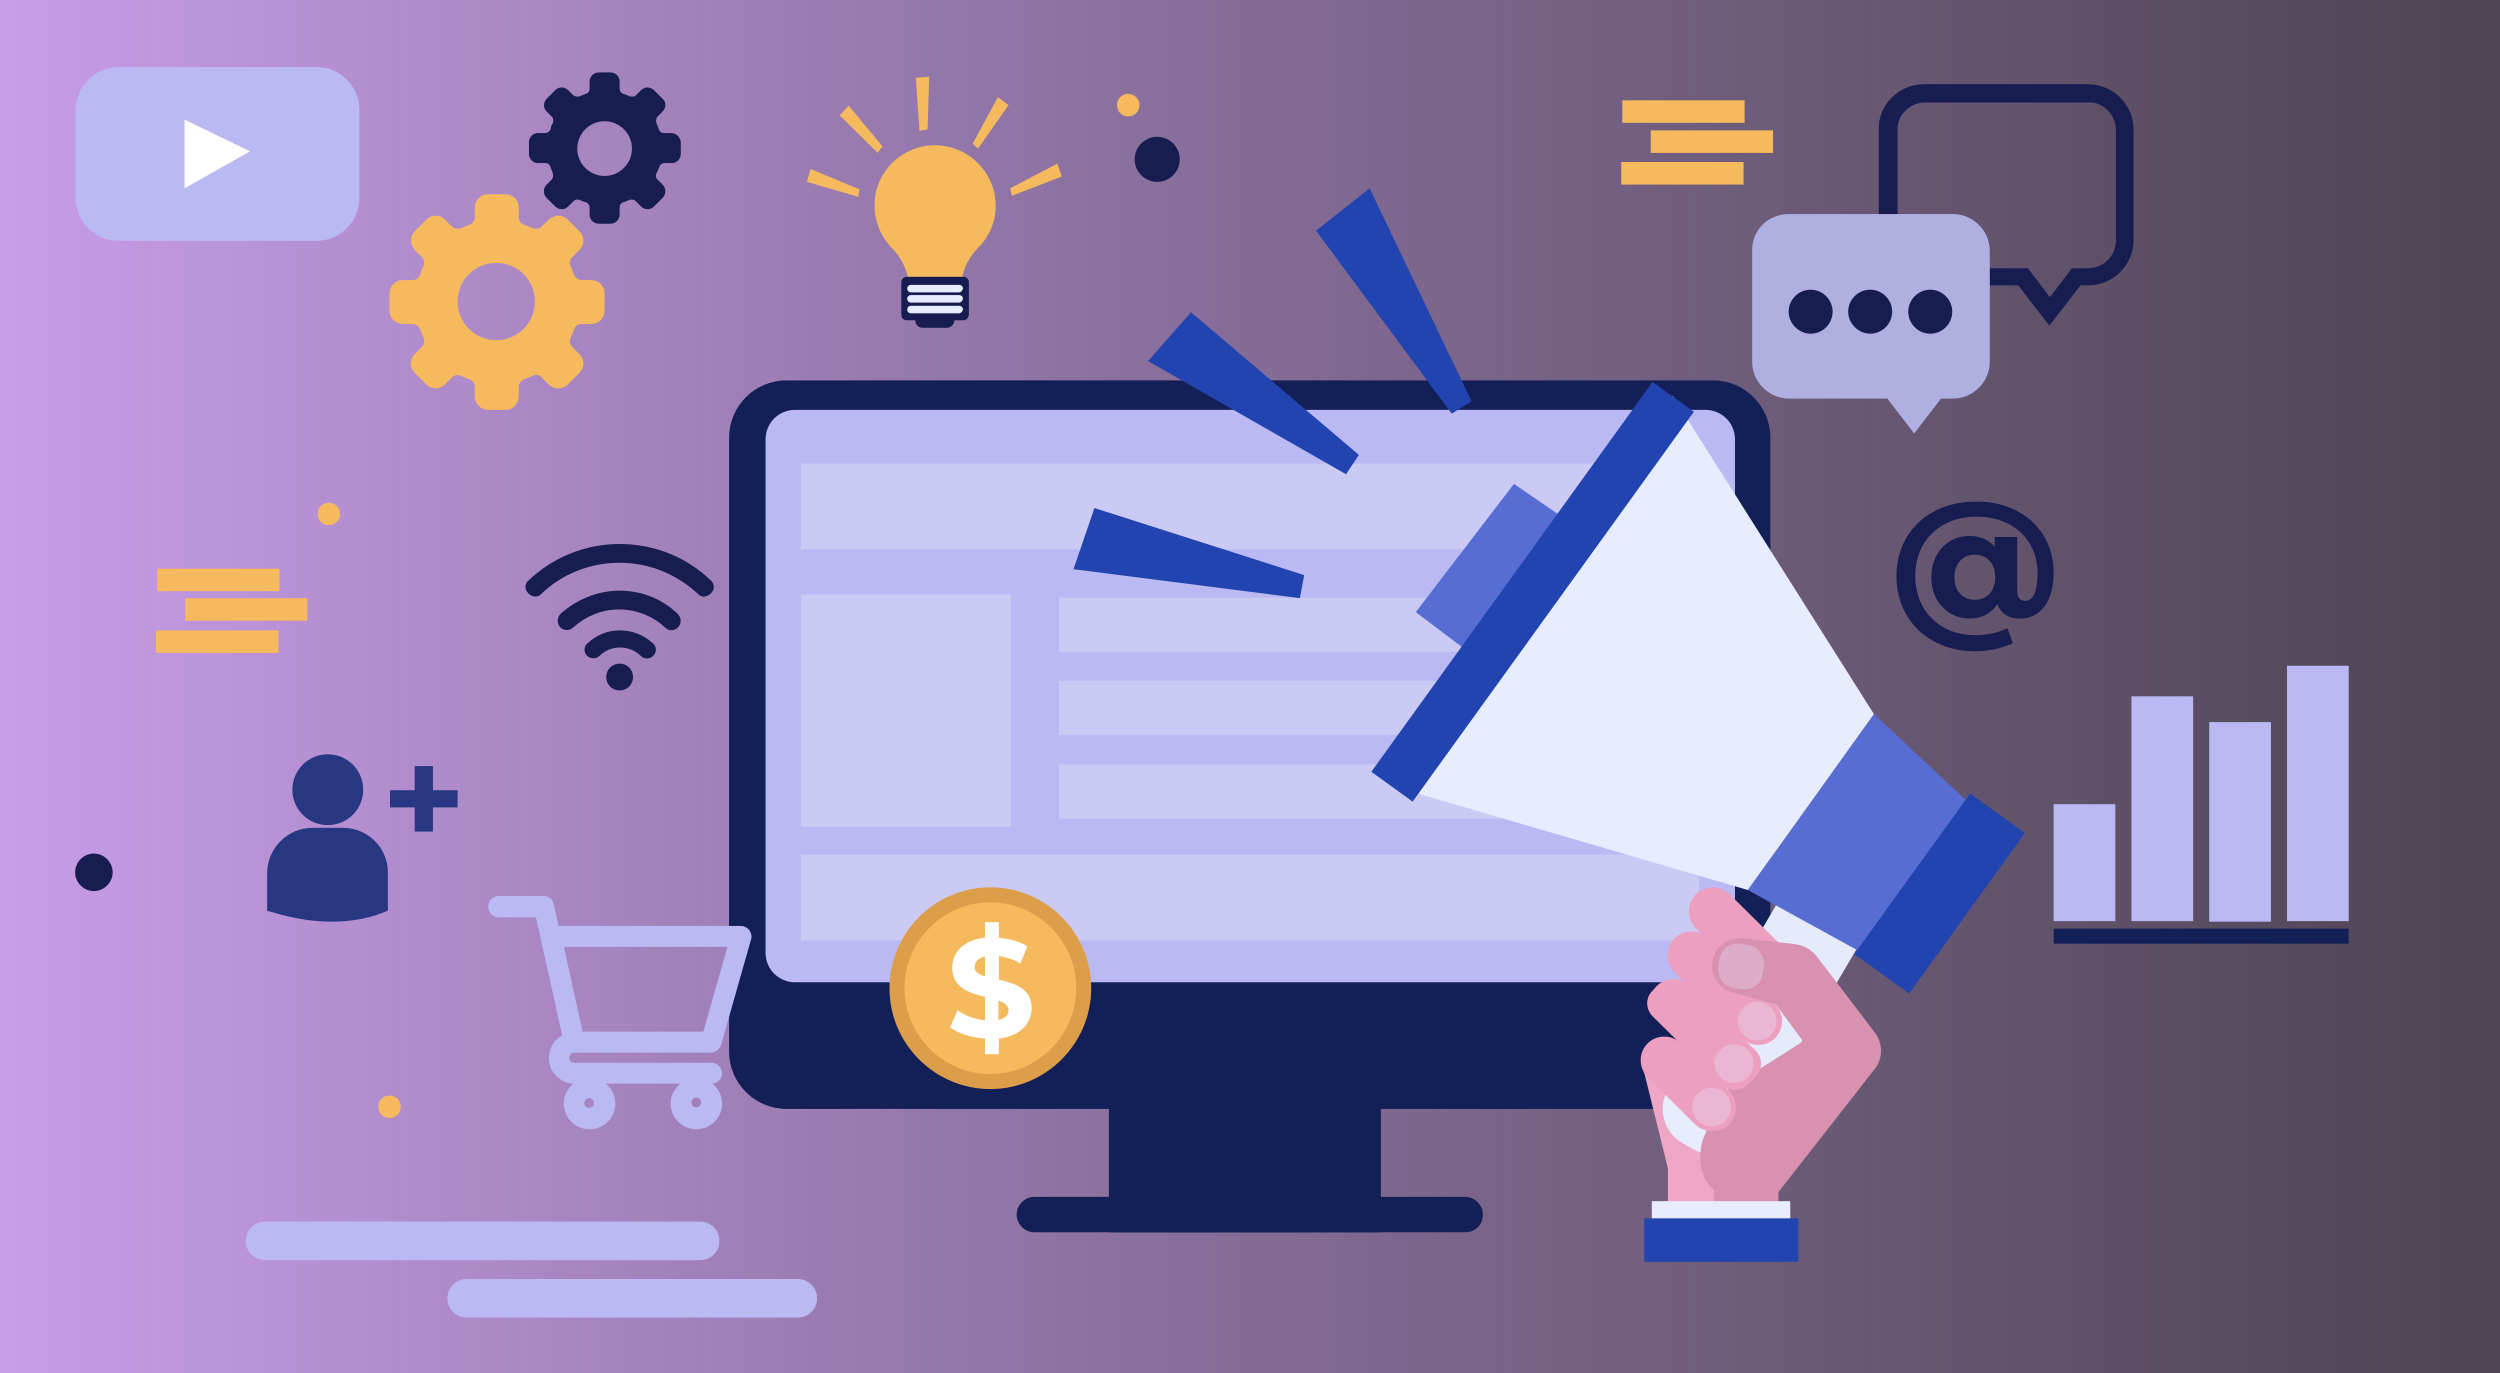 <?xml version="1.0" encoding="utf-8"?>
<!-- Generator: Adobe Illustrator 23.0.3, SVG Export Plug-In . SVG Version: 6.00 Build 0)  -->
<svg version="1.1" id="Layer_1" xmlns="http://www.w3.org/2000/svg" xmlns:xlink="http://www.w3.org/1999/xlink" x="0px" y="0px"
	 viewBox="0 0 466 256" style="enable-background:new 0 0 466 256;" xml:space="preserve">
<rect x="0" y="0" width="466" height="256" fill="#333333" stroke="none"/>
<style type="text/css">
	.st0{opacity:0.18;fill:#1D2741;enable-background:new    ;}
	.st1{opacity:0.18;fill:#68E1FD;enable-background:new    ;}
	.st2{fill:#68E1FD;}
	.st3{fill:url(#SVGID_1_);}
	.st4{fill:url(#SVGID_2_);}
	.st5{fill:url(#SVGID_3_);}
	.st6{fill:url(#SVGID_4_);}
	.st7{fill:#FFFFFF;}
	.st8{opacity:9.000000e-02;fill:url(#SVGID_5_);enable-background:new    ;}
	.st9{fill:url(#SVGID_6_);}
	.st10{fill:url(#SVGID_7_);}
	.st11{fill:url(#SVGID_8_);}
	.st12{fill:url(#SVGID_9_);}
	.st13{fill:url(#SVGID_10_);}
	.st14{fill:url(#SVGID_11_);}
	.st15{fill:url(#SVGID_12_);}
	.st16{fill:url(#SVGID_13_);}
	.st17{fill:url(#SVGID_14_);}
	.st18{fill:url(#SVGID_15_);}
	.st19{fill:url(#SVGID_16_);}
	.st20{fill:url(#SVGID_17_);}
	.st21{fill:#3F3D56;}
	.st22{fill:url(#SVGID_18_);}
	.st23{fill:url(#SVGID_19_);}
	.st24{opacity:0.5;}
	.st25{fill-rule:evenodd;clip-rule:evenodd;fill:#89C5CC;}
	.st26{fill-rule:evenodd;clip-rule:evenodd;fill:#69A1AC;}
	.st27{opacity:0.5;fill-rule:evenodd;clip-rule:evenodd;fill:#C1DEE2;enable-background:new    ;}
	.st28{fill-rule:evenodd;clip-rule:evenodd;fill:#C1DEE2;}
	.st29{fill:url(#SVGID_20_);}
	.st30{opacity:0.47;}
	.st31{fill:url(#SVGID_21_);}
	.st32{fill:#D3C6DB;}
	.st33{fill:#E4D6EC;}
	.st34{opacity:0.85;}
	.st35{opacity:0.5;fill:url(#SVGID_22_);}
	.st36{fill:url(#SVGID_23_);}
	.st37{fill:#FFE362;}
	.st38{fill:#FFF6C1;}
	.st39{fill:#F9FAFF;}
	.st40{fill:none;stroke:#1E120D;stroke-width:0.441;stroke-miterlimit:10;}
	.st41{fill:#2A184D;}
	.st42{fill:#DDDEE2;}
	.st43{fill:#FF3746;}
	.st44{opacity:0.69;}
	.st45{clip-path:url(#SVGID_25_);}
	.st46{opacity:0.5;fill:#DDDEE2;}
	.st47{opacity:0.5;fill:#FF3746;}
	.st48{fill:#FFE045;}
	.st49{opacity:0.8;}
	.st50{fill:none;stroke:#FF3746;stroke-width:0.852;stroke-miterlimit:10;}
	.st51{fill:#FFA57F;}
	.st52{opacity:0.3;fill:#FF7B70;}
	.st53{fill:#6B3F91;}
	.st54{opacity:0.3;}
	.st55{fill:#8643DD;}
	.st56{fill:#FEFEFE;}
	.st57{opacity:0.5;fill:#FEFEFE;}
	.st58{fill:#FFF4B1;}
	.st59{clip-path:url(#SVGID_27_);}
	.st60{opacity:0.5;fill:#2A184D;}
	.st61{opacity:0.73;}
	.st62{opacity:0.55;}
	.st63{fill:#FFF5F5;}
	.st64{opacity:0.9;}
	.st65{opacity:0.4;fill:#FF7B70;}
	.st66{opacity:0.7;fill:#FEFEFE;}
	.st67{fill:none;}
	.st68{fill:url(#SVGID_28_);}
	.st69{fill:#132057;}
	.st70{fill:#BAB9F3;}
	.st71{opacity:0.6;}
	.st72{fill:#D5D5F7;}
	.st73{fill:#F5BA5E;}
	.st74{fill:#DD9E4A;}
	.st75{fill:#E5EAFD;}
	.st76{fill:#ED9FBF;}
	.st77{fill:#E7ECFF;}
	.st78{fill:#F9DEB1;}
	.st79{fill:#D891AE;}
	.st80{fill:#EEA7C4;}
	.st81{clip-path:url(#XMLID_2_);}
	.st82{fill:#576DD3;}
	.st83{fill:#2244B0;}
	.st84{fill:#171D51;}
	.st85{fill:#AFAFE2;}
	.st86{fill:#273782;}
</style>
<g>
	<linearGradient id="SVGID_1_" gradientUnits="userSpaceOnUse" x1="0" y1="128" x2="466" y2="128">
		<stop  offset="0" style="stop-color:#C89DE9"/>
		<stop  offset="0.551" style="stop-color:#BA91D8;stop-opacity:0.559"/>
		<stop  offset="1" style="stop-color:#B38BCF;stop-opacity:0.2"/>
	</linearGradient>
	<rect class="st3" width="466" height="256"/>
	<g>
		<g id="XMLID_1273_">
			<rect id="XMLID_1274_" x="206.7" y="86.4" class="st69" width="50.7" height="143.3"/>
		</g>
		<g>
			<g id="XMLID_1271_">
				<path id="XMLID_1272_" class="st69" d="M273.1,229.7h-80.3c-1.8,0-3.3-1.5-3.3-3.3l0,0c0-1.8,1.5-3.3,3.3-3.3h80.3
					c1.8,0,3.3,1.5,3.3,3.3l0,0C276.4,228.3,275,229.7,273.1,229.7z"/>
			</g>
			<g id="XMLID_1266_">
				<g id="XMLID_1269_">
					<path id="XMLID_1270_" class="st69" d="M319.4,206.7H146.6c-5.9,0-10.7-4.8-10.7-10.7V81.6c0-5.9,4.8-10.7,10.7-10.7h172.7
						c5.9,0,10.7,4.8,10.7,10.7V196C330.1,201.9,325.3,206.7,319.4,206.7z"/>
				</g>
				<g id="XMLID_1267_">
					<path id="XMLID_1268_" class="st70" d="M317.8,183.1H148.2c-3,0-5.5-2.4-5.5-5.5V81.9c0-3,2.4-5.5,5.5-5.5h169.7
						c3,0,5.5,2.4,5.5,5.5v95.8C323.3,180.7,320.8,183.1,317.8,183.1z"/>
				</g>
			</g>
			<g id="XMLID_1253_" class="st71">
				<g id="XMLID_1264_">
					<rect id="XMLID_1265_" x="149.3" y="86.4" class="st72" width="167.4" height="16"/>
				</g>
				<g id="XMLID_1262_">
					<rect id="XMLID_1263_" x="149.3" y="159.3" class="st72" width="167.4" height="16"/>
				</g>
				<g id="XMLID_1260_">
					<rect id="XMLID_1261_" x="197.4" y="111.4" class="st72" width="119.3" height="10.1"/>
				</g>
				<g id="XMLID_1258_">
					<rect id="XMLID_1259_" x="197.4" y="126.9" class="st72" width="119.3" height="10.1"/>
				</g>
				<g id="XMLID_1256_">
					<rect id="XMLID_1257_" x="197.4" y="142.5" class="st72" width="119.3" height="10.1"/>
				</g>
				<g id="XMLID_1254_">
					<rect id="XMLID_1255_" x="149.3" y="110.8" class="st72" width="39.1" height="43.3"/>
				</g>
			</g>
		</g>
	</g>
	<g id="XMLID_1220_">
		<g id="XMLID_1250_">
			<g id="XMLID_1251_">
				<rect id="XMLID_1252_" x="382.8" y="149.9" class="st70" width="11.5" height="21.8"/>
			</g>
		</g>
		<g id="XMLID_1247_">
			<g id="XMLID_1248_">
				<rect id="XMLID_1249_" x="397.3" y="129.8" class="st70" width="11.5" height="41.9"/>
			</g>
		</g>
		<g id="XMLID_1244_">
			<g id="XMLID_1245_">
				<rect id="XMLID_1246_" x="411.8" y="134.6" class="st70" width="11.5" height="37.2"/>
			</g>
		</g>
		<g id="XMLID_1224_">
			<g id="XMLID_1225_">
				<rect id="XMLID_1226_" x="426.3" y="124.1" class="st70" width="11.5" height="47.6"/>
			</g>
		</g>
		<g id="XMLID_1221_">
			<g id="XMLID_1222_">
				<rect id="XMLID_1223_" x="382.8" y="173.1" class="st69" width="55" height="2.8"/>
			</g>
		</g>
	</g>
	<g id="XMLID_1202_">
		<g id="XMLID_1213_">
			<g id="XMLID_1218_">
				<circle id="XMLID_1219_" class="st73" cx="184.6" cy="184.2" r="17.4"/>
			</g>
			<g id="XMLID_1214_">
				<path id="XMLID_1215_" class="st74" d="M184.6,203c-10.3,0-18.8-8.4-18.8-18.8c0-10.3,8.4-18.8,18.8-18.8
					c10.3,0,18.8,8.4,18.8,18.8C203.4,194.5,195,203,184.6,203z M184.6,168.2c-8.8,0-16,7.2-16,16s7.2,16,16,16c8.8,0,16-7.2,16-16
					S193.4,168.2,184.6,168.2z"/>
			</g>
		</g>
		<g id="XMLID_1204_">
			<g id="XMLID_1205_">
				<path id="XMLID_1206_" class="st7" d="M186.2,193.6v2.9h-2.6v-2.9c-2.6-0.2-5.1-1-6.5-2.1l1.4-3.2c1.3,1,3.2,1.7,5.1,1.9v-4.4
					c-2.9-0.7-6.1-1.7-6.1-5.4c0-2.8,2-5.2,6.1-5.6v-2.9h2.6v2.9c2,0.2,3.9,0.7,5.3,1.6l-1.3,3.2c-1.3-0.8-2.7-1.2-4-1.4v4.4
					c2.9,0.7,6.1,1.6,6.1,5.3C192.3,190.7,190.3,193.1,186.2,193.6z M183.6,182v-3.7c-1.4,0.3-1.9,1.1-1.9,1.9
					C181.6,181.1,182.4,181.6,183.6,182z M188,188.3c0-0.9-0.8-1.4-1.9-1.8v3.6C187.5,189.8,188,189.1,188,188.3z"/>
			</g>
		</g>
	</g>
	<g id="XMLID_1098_">
		<g id="XMLID_1153_">
			<g id="XMLID_1199_">
				<g id="XMLID_1200_">
					<path id="XMLID_1201_" class="st75" d="M314.6,213.5L314.6,213.5c4.1,2.4,9.3,1,11.7-3l20.3-34.5l-14.7-8.7l-20.3,34.5
						C309.2,205.9,310.6,211.1,314.6,213.5z"/>
				</g>
			</g>
			<g id="XMLID_1192_">
				<g id="XMLID_1196_">
					<g id="XMLID_1197_">
						<path id="XMLID_1198_" class="st76" d="M312.1,181.2l12.5,12.3c1.8,1.7,4.6,1.7,6.3,0l0,0c1.7-1.8,1.7-4.6,0-6.3l-12.5-12.3
							c-1.8-1.7-4.6-1.7-6.3,0l0,0C310.4,176.7,310.4,179.5,312.1,181.2z"/>
					</g>
				</g>
				<g id="XMLID_1193_" class="st54">
					<g id="XMLID_1194_">
						<path id="XMLID_1195_" class="st77" d="M325,192.9L325,192.9c1.4,1.4,3.7,1.4,5.1,0h0c1.4-1.4,1.4-3.7,0-5.1v0
							c-1.4-1.4-3.7-1.4-5.1,0v0C323.6,189.2,323.6,191.5,325,192.9z"/>
					</g>
				</g>
			</g>
			<g id="XMLID_1184_">
				<g id="XMLID_1188_">
					<g id="XMLID_1189_">
						<path id="XMLID_1191_" class="st76" d="M316.1,173l13.2,13c1.8,1.7,4.6,1.7,6.3,0h0c1.7-1.8,1.7-4.6,0-6.3l-13.2-13
							c-1.8-1.7-4.6-1.7-6.3,0v0C314.4,168.5,314.4,171.3,316.1,173z"/>
					</g>
				</g>
				<g id="XMLID_1185_">
					<g id="XMLID_1186_">
						<path id="XMLID_1187_" class="st78" d="M328,183.7l3.4,3.4c0.5,0.5,1.2,0.5,1.7,0l3.4-3.4c0.5-0.5,0.5-1.2,0-1.7l-3.4-3.4
							c-0.5-0.5-1.2-0.5-1.7,0L328,182C327.5,182.5,327.5,183.2,328,183.7z"/>
					</g>
				</g>
			</g>
			<g id="XMLID_1181_">
				<g id="XMLID_1182_">
					<path id="XMLID_1183_" class="st79" d="M306.5,197.6c0.4-0.3,0.7-0.6,1-1l13.8,6.9l14.8-9.4l-5.1-6.9l-8.1-2.2
						c-2.7-0.7-4.3-3.5-3.6-6.2c0.6-2.5,3-4.1,5.6-3.9l9.8,1.1c1.5,0.2,2.9,1,3.9,2.2l10.9,14.3c1.5,2,1.5,4.8,0,6.7l-18,23v5.3
						h-20.4l0.1-9.7L306.5,197.6z"/>
				</g>
			</g>
			<g id="XMLID_1178_">
				<g id="XMLID_1179_">
					<path id="XMLID_1180_" class="st80" d="M307.6,196.3l3.9,0.7c2.6,3.7,5.4,7.4,8.5,10.7c-1.5,2.1-2.8,4.3-3,6.5
						c-0.7,5.4,2.5,7.6,2.5,7.6v5.7h-8.6v-9.7l-4.7-19C306.8,198.5,307.3,196.9,307.6,196.3z"/>
				</g>
			</g>
			<g id="XMLID_1171_">
				<g id="XMLID_1175_">
					<g id="XMLID_1176_">
						<path id="XMLID_1177_" class="st76" d="M308,189.4l13,12.8c1.3,1.3,3.5,1.3,4.8,0l1.5-1.5c1.3-1.3,1.3-3.5,0-4.8l-12.2-12.1
							c-1.8-1.7-4.6-1.7-6.3,0l-0.7,0.8C306.7,185.9,306.7,188,308,189.4z"/>
					</g>
				</g>
				<g id="XMLID_1172_" class="st54">
					<g id="XMLID_1173_">
						<path id="XMLID_1174_" class="st77" d="M320.7,200.8L320.7,200.8c1.4,1.4,3.7,1.4,5.1,0l0,0c1.4-1.4,1.4-3.7,0-5.1l0,0
							c-1.4-1.4-3.7-1.4-5.1,0l0,0C319.2,197.1,319.2,199.4,320.7,200.8z"/>
					</g>
				</g>
			</g>
			<g id="XMLID_1168_" class="st54">
				<g id="XMLID_1169_">
					<path id="XMLID_1170_" class="st77" d="M325.7,176.1l-1.2-0.2c-2-0.3-3.8,1.1-4,3.1l-0.2,1.2c-0.3,2,1.1,3.8,3.1,4l1.2,0.2
						c2,0.3,3.8-1.1,4-3.1l0.2-1.2C329,178.1,327.6,176.3,325.7,176.1z"/>
				</g>
			</g>
			<g id="XMLID_1161_">
				<defs>
					<path id="XMLID_1164_" d="M311.5,197.1c2.6,3.7,5.4,7.4,8.5,10.7c-1.5,2.1-2.8,4.3-3,6.5c-0.7,5.4,2.5,7.6,2.5,7.6v5.7h-8.6
						v-9.7l-5-20.6L311.5,197.1z"/>
				</defs>
				<clipPath id="XMLID_2_">
					<use xlink:href="#XMLID_1164_"  style="overflow:visible;"/>
				</clipPath>
				<g id="XMLID_1165_" class="st81">
					<g id="XMLID_1166_">
						<path id="XMLID_1167_" class="st77" d="M330.8,203l-5.1,8.7c-2,3.4-6.5,4.6-9.9,2.6l-2.3-1.3c-3.4-2-4.6-6.5-2.6-9.9l0,0
							H330.8z"/>
					</g>
				</g>
			</g>
			<g id="XMLID_1154_">
				<g id="XMLID_1158_">
					<g id="XMLID_1159_">
						<path id="XMLID_1160_" class="st76" d="M307.1,200.8l8.9,8.8c1.8,1.7,4.6,1.7,6.3,0l0,0c1.7-1.8,1.7-4.6,0-6.3l-8.9-8.8
							c-1.8-1.7-4.6-1.7-6.3,0l0,0C305.4,196.2,305.4,199,307.1,200.8z"/>
					</g>
				</g>
				<g id="XMLID_1155_">
					<g id="XMLID_1156_" class="st54">
						<path id="XMLID_1157_" class="st77" d="M316.5,208.9L316.5,208.9c1.4,1.4,3.7,1.4,5.1,0v0c1.4-1.4,1.4-3.7,0-5.1l0,0
							c-1.4-1.4-3.7-1.4-5.1,0v0C315,205.2,315.1,207.5,316.5,208.9z"/>
					</g>
				</g>
			</g>
		</g>
		<g id="XMLID_1130_">
			<g id="XMLID_1137_">
				<g id="XMLID_1150_">
					<g id="XMLID_1151_">
						<polygon id="XMLID_1152_" class="st82" points="293,97.6 282.2,90.2 263.9,114.1 277.8,124.6 						"/>
					</g>
				</g>
				<g id="XMLID_1147_">
					<g id="XMLID_1148_">
						<polygon id="XMLID_1149_" class="st82" points="371.1,153.5 349.3,133.1 325.8,165.9 353.1,180.9 						"/>
					</g>
				</g>
				<g id="XMLID_1144_">
					<g id="XMLID_1145_">
						<polygon id="XMLID_1146_" class="st77" points="349.3,133.1 311.8,73.8 259.4,146.5 325.8,165.9 						"/>
					</g>
				</g>
				<g id="XMLID_1141_">
					<g id="XMLID_1142_">
						
							<rect id="XMLID_1143_" x="240.8" y="105.4" transform="matrix(0.585 -0.811 0.811 0.585 29.265 277.492)" class="st83" width="89.6" height="9.5"/>
					</g>
				</g>
				<g id="XMLID_1138_">
					<g id="XMLID_1139_">
						
							<rect id="XMLID_1140_" x="355.3" y="148" transform="matrix(-0.811 -0.585 0.585 -0.811 557.43 513.082)" class="st83" width="12.6" height="36.9"/>
					</g>
				</g>
			</g>
			<g id="XMLID_1135_">
				<polygon id="XMLID_1136_" class="st83" points="253.3,84.8 250.9,88.4 214,67.3 222,58.2 				"/>
			</g>
			<g id="XMLID_1133_">
				<polygon id="XMLID_1134_" class="st83" points="243.1,107.2 242.3,111.5 200.1,106.1 204,94.7 				"/>
			</g>
			<g id="XMLID_1131_">
				<polygon id="XMLID_1132_" class="st83" points="274.3,74.8 270.6,77.1 245.3,43 255.3,35.1 				"/>
			</g>
		</g>
		<g id="XMLID_1105_">
			<rect id="XMLID_1106_" x="307.9" y="223.9" class="st77" width="25.8" height="6.5"/>
		</g>
		<g id="XMLID_1101_">
			<rect id="XMLID_1102_" x="306.5" y="227.1" class="st83" width="28.7" height="8.1"/>
		</g>
	</g>
	<g id="XMLID_1091_">
		<path id="XMLID_1093_" class="st84" d="M382.8,106.7c0,5.5-2.5,8.6-6.3,8.6c-2.1,0-3.5-0.9-4.2-2.7c-1.1,1.7-2.8,2.7-5.2,2.7
			c-3.9,0-7.1-3.1-7.1-7.7c0-4.6,3.1-7.7,7.1-7.7c2,0,3.6,0.7,4.7,2v-1.8h4.2v9.9c0,1.5,0.6,2,1.5,2c1.4,0,2.3-1.6,2.3-5.2
			c0-6.2-4.6-10.5-11.4-10.5c-6.8,0-11.4,4.6-11.4,11c0,6.5,4.5,11.1,11.2,11.1c1.9,0,4.1-0.4,6-1.3l1,2.8c-1.9,0.9-4.6,1.5-7,1.5
			c-8.8,0-14.7-6-14.7-14c0-8,5.9-13.9,14.8-13.9C376.9,93.4,382.8,99.1,382.8,106.7z M371.9,107.6c0-2.7-1.6-4.2-3.8-4.2
			c-2.2,0-3.8,1.6-3.8,4.2c0,2.6,1.6,4.2,3.8,4.2C370.3,111.8,371.9,110.3,371.9,107.6z"/>
	</g>
	<g id="XMLID_960_">
		<g id="XMLID_1083_">
			<g id="XMLID_1084_">
				<g id="XMLID_1085_">
					<g id="XMLID_1086_">
						<g id="XMLID_1087_">
							<path id="XMLID_1088_" class="st73" d="M110.2,52.2h-1.9c-0.5,0-1.1-0.5-1.3-1c-0.2-0.5-0.4-1-0.6-1.5
								c-0.3-0.5-0.2-1.3,0.2-1.7l1.4-1.4c1-1,1-2.5,0-3.5l-2.2-2.2c-0.5-0.5-1.1-0.7-1.7-0.7c-0.7,0-1.3,0.3-1.8,0.7l-1.4,1.4
								c-0.2,0.2-0.6,0.3-1,0.3c-0.2,0-0.5,0-0.7-0.1c-0.5-0.2-1-0.4-1.5-0.6c-0.6-0.2-1-0.8-1-1.3v-1.9c0-1.4-1.1-2.5-2.5-2.5h-3.2
								c-1.4,0-2.5,1.1-2.5,2.5v1.9c0,0.5-0.5,1.1-1,1.3c-0.5,0.2-1,0.4-1.5,0.6c-0.2,0.1-0.4,0.1-0.7,0.1c-0.4,0-0.8-0.1-1-0.3
								l-1.4-1.4c-0.5-0.5-1.1-0.7-1.7-0.7c-0.7,0-1.3,0.3-1.7,0.7l-2.2,2.2c-0.5,0.5-0.7,1.1-0.7,1.7c0,0.7,0.3,1.3,0.7,1.8
								l1.4,1.4c0.4,0.4,0.5,1.1,0.2,1.7c-0.2,0.5-0.5,1-0.6,1.5c-0.2,0.6-0.8,1-1.3,1h-1.9c-1.4,0-2.5,1.1-2.5,2.5v3.2
								c0,1.4,1.1,2.5,2.5,2.5h1.9c0.5,0,1.1,0.5,1.3,1c0.2,0.5,0.4,1,0.6,1.5c0.3,0.5,0.2,1.3-0.2,1.7l-1.4,1.4c-1,1-1,2.5,0,3.5
								l2.2,2.2c0.5,0.5,1.1,0.7,1.7,0.7c0.7,0,1.3-0.3,1.7-0.7l1.4-1.4c0.2-0.2,0.6-0.4,1-0.4c0.2,0,0.5,0.1,0.7,0.2
								c0.5,0.2,1,0.5,1.5,0.6c0.6,0.2,1,0.8,1,1.3v1.9c0,1.4,1.1,2.5,2.5,2.5h3.2c1.4,0,2.5-1.1,2.5-2.5V72c0-0.5,0.5-1.1,1-1.3
								c0.5-0.2,1-0.4,1.5-0.6c0.2-0.1,0.4-0.2,0.7-0.2c0.4,0,0.8,0.1,1,0.4l1.4,1.4c0.5,0.5,1.1,0.7,1.8,0.7c0.7,0,1.3-0.3,1.7-0.7
								l2.2-2.2c1-1,1-2.5,0-3.5l-1.4-1.4c-0.4-0.4-0.5-1.1-0.2-1.7c0.2-0.5,0.5-1,0.6-1.5c0.2-0.6,0.8-1,1.3-1h1.9
								c1.4,0,2.5-1.1,2.5-2.5v-3.2C112.7,53.3,111.6,52.2,110.2,52.2z M99.7,56.2c0,4-3.2,7.2-7.2,7.2c-4,0-7.2-3.2-7.2-7.2
								c0-4,3.2-7.2,7.2-7.2C96.5,49,99.7,52.2,99.7,56.2z"/>
						</g>
					</g>
				</g>
			</g>
		</g>
		<g id="XMLID_971_">
			<g id="XMLID_972_">
				<g id="XMLID_973_">
					<g id="XMLID_974_">
						<g id="XMLID_975_">
							<path id="XMLID_976_" class="st84" d="M125.1,24.8h-1.4c-0.4,0-0.8-0.3-0.9-0.7c-0.1-0.4-0.3-0.7-0.4-1.1
								c-0.2-0.4-0.1-0.9,0.1-1.2l1-1c0.7-0.7,0.7-1.8,0-2.4l-1.6-1.6c-0.3-0.3-0.8-0.5-1.2-0.5c-0.5,0-0.9,0.2-1.2,0.5l-1,1
								c-0.2,0.2-0.4,0.2-0.7,0.2c-0.2,0-0.3,0-0.5-0.1c-0.4-0.2-0.7-0.3-1.1-0.4c-0.4-0.1-0.7-0.6-0.7-0.9v-1.4
								c0-1-0.8-1.7-1.7-1.7h-2.2c-1,0-1.7,0.8-1.7,1.7v1.4c0,0.4-0.3,0.8-0.7,0.9c-0.4,0.1-0.7,0.3-1.1,0.4
								c-0.1,0.1-0.3,0.1-0.5,0.1c-0.3,0-0.5-0.1-0.7-0.2l-1-1c-0.3-0.3-0.8-0.5-1.2-0.5c-0.5,0-0.9,0.2-1.2,0.5l-1.6,1.6
								c-0.3,0.3-0.5,0.8-0.5,1.2c0,0.5,0.2,0.9,0.5,1.2l1,1c0.3,0.3,0.3,0.8,0.1,1.2c-0.2,0.3-0.3,0.7-0.4,1.1
								c-0.1,0.4-0.6,0.7-0.9,0.7h-1.4c-1,0-1.7,0.8-1.7,1.7v2.2c0,1,0.8,1.7,1.7,1.7h1.4c0.4,0,0.8,0.3,0.9,0.7
								c0.1,0.4,0.3,0.7,0.4,1.1c0.2,0.4,0.1,0.9-0.1,1.2l-1,1c-0.7,0.7-0.7,1.8,0,2.5l1.6,1.6c0.3,0.3,0.8,0.5,1.2,0.5
								c0.5,0,0.9-0.2,1.2-0.5l1-1c0.2-0.2,0.4-0.3,0.7-0.3c0.2,0,0.3,0,0.5,0.1c0.4,0.2,0.7,0.3,1.1,0.4c0.4,0.1,0.7,0.6,0.7,0.9
								v1.4c0,1,0.8,1.7,1.7,1.7h2.2c1,0,1.7-0.8,1.7-1.7v-1.4c0-0.4,0.3-0.8,0.7-0.9c0.4-0.1,0.7-0.3,1.1-0.4
								c0.1-0.1,0.3-0.1,0.5-0.1c0.3,0,0.5,0.1,0.7,0.3l1,1c0.3,0.3,0.8,0.5,1.2,0.5c0.5,0,0.9-0.2,1.2-0.5l1.6-1.6
								c0.7-0.7,0.7-1.8,0-2.5l-1-1c-0.3-0.3-0.3-0.8-0.1-1.2c0.2-0.3,0.3-0.7,0.5-1.1c0.1-0.4,0.6-0.7,0.9-0.7h1.4
								c1,0,1.7-0.8,1.7-1.7v-2.2C126.8,25.6,126.1,24.8,125.1,24.8z M117.8,27.7c0,2.8-2.3,5.1-5.1,5.1c-2.8,0-5.1-2.3-5.1-5.1
								c0-2.8,2.3-5.1,5.1-5.1C115.5,22.6,117.8,24.9,117.8,27.7z"/>
						</g>
					</g>
				</g>
			</g>
		</g>
	</g>
	<g id="XMLID_806_">
		<path id="XMLID_915_" class="st84" d="M389.2,15.7h-30.5c-2.3,0-4.5,0.9-6.1,2.5c-1.6,1.6-2.5,3.8-2.4,6l0,20.5
			c0,4.7,3.8,8.5,8.5,8.5h17.5l5.8,7.5l5.8-7.5h1.4c4.7,0,8.5-3.8,8.5-8.5V24.2C397.7,19.5,393.9,15.7,389.2,15.7z M394.4,24.2v20.6
			c0,2.9-2.3,5.2-5.2,5.2h-3l-4.1,5.4l-4.1-5.4h-19.1c-2.9,0-5.2-2.3-5.2-5.2V24.2c0-1.4,0.5-2.7,1.5-3.6c1-1,2.3-1.5,3.7-1.5h30.5
			C392,19,394.4,21.4,394.4,24.2z"/>
		<g id="XMLID_892_">
			<g id="XMLID_894_">
				<path id="XMLID_901_" class="st85" d="M333.4,39.9c-3.8,0-6.9,3-6.8,6.9v20.6c0,3.8,3.1,6.9,6.9,6.9h18.3l5,6.5l5-6.5h2.2
					c3.8,0,6.9-3.1,6.9-6.9V46.8c0-3.8-3.1-6.9-6.9-6.9H333.4L333.4,39.9z M333.4,39.9"/>
			</g>
		</g>
		<g id="XMLID_883_">
			<g id="XMLID_884_">
				<path id="XMLID_885_" class="st84" d="M355.7,58.1c0-2.2,1.8-4.1,4.1-4.1c2.2,0,4.1,1.8,4.1,4.1c0,2.2-1.8,4.1-4.1,4.1
					C357.5,62.2,355.7,60.3,355.7,58.1L355.7,58.1z M355.7,58.1"/>
			</g>
		</g>
		<g id="XMLID_878_">
			<g id="XMLID_879_">
				<path id="XMLID_880_" class="st84" d="M344.5,58.1c0-2.2,1.8-4.1,4.1-4.1c2.2,0,4.1,1.8,4.1,4.1c0,2.2-1.8,4.1-4.1,4.1
					C346.4,62.2,344.5,60.3,344.5,58.1L344.5,58.1z M344.5,58.1"/>
			</g>
		</g>
		<g id="XMLID_809_">
			<g id="XMLID_811_">
				<path id="XMLID_812_" class="st84" d="M333.4,58.1c0-2.2,1.8-4.1,4.1-4.1c2.2,0,4.1,1.8,4.1,4.1c0,2.2-1.8,4.1-4.1,4.1
					C335.3,62.2,333.4,60.3,333.4,58.1L333.4,58.1z M333.4,58.1"/>
			</g>
		</g>
	</g>
	<g id="XMLID_799_">
		<g id="XMLID_803_">
			<path id="XMLID_805_" class="st70" d="M59,44.9H22.1c-4.4,0-8-3.6-8-8V20.5c0-4.4,3.6-8,8-8H59c4.4,0,8,3.6,8,8v16.4
				C67,41.3,63.4,44.9,59,44.9z"/>
		</g>
		<g id="XMLID_800_">
			<polygon id="XMLID_802_" class="st7" points="34.4,22.3 34.4,35.1 46.6,28.2 			"/>
		</g>
	</g>
	<g id="XMLID_761_">
		<g id="XMLID_796_">
			<path id="XMLID_797_" class="st73" d="M185.6,38.4c0-7-6.4-12.5-13.6-11.1c-4.3,0.9-7.7,4.2-8.7,8.4c-0.9,4.1,0.4,7.9,2.9,10.5
				c2,2,3.2,4.6,3.2,7.4V54h9.7v0c0-2.9,1.1-5.6,3.1-7.7C184.3,44.3,185.6,41.5,185.6,38.4z"/>
		</g>
		<g id="XMLID_793_">
			<path id="XMLID_794_" class="st84" d="M179.6,59.7H169c-0.5,0-1-0.4-1-1v-6.1c0-0.5,0.4-1,1-1h10.6c0.5,0,1,0.4,1,1v6.1
				C180.5,59.3,180.1,59.7,179.6,59.7z"/>
		</g>
		<g id="XMLID_790_">
			<path id="XMLID_791_" class="st84" d="M176.5,61.1h-4.5c-0.8,0-1.4-0.6-1.4-1.4v-3.9c0-0.8,0.6-1.4,1.4-1.4h4.5
				c0.8,0,1.4,0.6,1.4,1.4v3.9C177.9,60.4,177.3,61.1,176.5,61.1z"/>
		</g>
		<g id="XMLID_779_">
			<g id="XMLID_787_">
				<path id="XMLID_788_" class="st77" d="M178.8,54.5h-9c-0.4,0-0.7-0.3-0.7-0.7l0,0c0-0.4,0.3-0.7,0.7-0.7h9
					c0.4,0,0.7,0.3,0.7,0.7l0,0C179.4,54.2,179.1,54.5,178.8,54.5z"/>
			</g>
			<g id="XMLID_784_">
				<path id="XMLID_785_" class="st77" d="M178.8,56.4h-9c-0.4,0-0.7-0.3-0.7-0.7l0,0c0-0.4,0.3-0.7,0.7-0.7h9
					c0.4,0,0.7,0.3,0.7,0.7l0,0C179.4,56.1,179.1,56.4,178.8,56.4z"/>
			</g>
			<g id="XMLID_781_">
				<path id="XMLID_782_" class="st77" d="M178.8,58.4h-9c-0.4,0-0.7-0.3-0.7-0.7l0,0c0-0.4,0.3-0.7,0.7-0.7h9
					c0.4,0,0.7,0.3,0.7,0.7l0,0C179.4,58.1,179.1,58.4,178.8,58.4z"/>
			</g>
		</g>
		<g id="XMLID_763_">
			<g id="XMLID_776_">
				<polygon id="XMLID_778_" class="st73" points="160,36.7 150.4,33.9 151.1,31.5 160.2,35.3 				"/>
			</g>
			<g id="XMLID_773_">
				<polygon id="XMLID_775_" class="st73" points="188.6,36.5 197.9,32.9 197.1,30.5 188.3,35.1 				"/>
			</g>
			<g id="XMLID_770_">
				<polygon id="XMLID_772_" class="st73" points="163.6,28.5 156.5,21.5 158.2,19.7 164.5,27.3 				"/>
			</g>
			<g id="XMLID_767_">
				<polygon id="XMLID_769_" class="st73" points="182.3,27.7 188,19.6 186,18.1 181.3,26.8 				"/>
			</g>
			<g id="XMLID_764_">
				<polygon id="XMLID_766_" class="st73" points="171.4,24.4 170.7,14.5 173.2,14.3 172.9,24.1 				"/>
			</g>
		</g>
	</g>
	<g id="XMLID_739_">
		<g id="XMLID_755_">
			<g id="XMLID_757_">
				<path id="XMLID_758_" class="st86" d="M85.3,150.5h-4.6v4.5h-3.4v-4.5h-4.6v-3.2h4.6v-4.5h3.4v4.5h4.6V150.5z"/>
			</g>
		</g>
		<g id="XMLID_740_">
			<g id="XMLID_749_">
				<g id="XMLID_752_">
					<path id="XMLID_754_" class="st86" d="M61.1,153.8c3.7,0,6.6-3,6.6-6.6c0-3.7-3-6.6-6.6-6.6c-3.7,0-6.6,3-6.6,6.6
						C54.5,150.9,57.5,153.8,61.1,153.8"/>
				</g>
			</g>
			<g id="XMLID_742_">
				<g id="XMLID_743_">
					<path id="XMLID_746_" class="st86" d="M63.9,154.3h-5.6c-4.7,0-8.5,3.8-8.5,8.5v6.9l0,0.1l0.5,0.1c4.5,1.4,8.3,1.9,11.5,1.9
						c6.2,0,9.8-1.8,10.1-1.9l0.4-0.2h0v-6.9C72.4,158.1,68.6,154.3,63.9,154.3"/>
				</g>
			</g>
		</g>
	</g>
	<g id="XMLID_730_">
		<path id="XMLID_731_" class="st70" d="M107,196.2l0-0.5L107,196.2h25.5c0.9,0,1.6-0.6,1.9-1.4l5.6-19.7c0.2-0.6,0-1.2-0.3-1.7
			c-0.4-0.5-1-0.8-1.6-0.8h-34l-0.9-4.1c-0.2-0.9-1-1.5-1.9-1.5H93c-1.1,0-2,0.9-2,2c0,1.1,0.9,2,2,2h6.9l4.9,22
			c-1.5,0.8-2.5,2.4-2.5,4.2c0,2.6,2.1,4.7,4.6,4.8c-1.1,0.9-1.8,2.2-1.8,3.7c0,2.6,2.1,4.8,4.8,4.8c2.6,0,4.8-2.1,4.8-4.8
			c0-1.5-0.7-2.8-1.8-3.7h13.9c-1.1,0.9-1.8,2.2-1.8,3.7c0,2.6,2.1,4.8,4.8,4.8c2.6,0,4.8-2.1,4.8-4.8c0-1.5-0.7-2.8-1.8-3.7
			c1-0.1,1.8-0.9,1.8-1.9c0-1.1-0.9-2-2-2H107c-0.5,0-0.9-0.4-0.9-0.9C106.2,196.6,106.6,196.2,107,196.2z M129.8,206.4
			c-0.5,0-0.9-0.4-0.9-0.9s0.4-0.9,0.9-0.9s0.9,0.4,0.9,0.9S130.2,206.4,129.8,206.4z M109.8,204.7c0.5,0,0.9,0.4,0.9,0.9
			s-0.4,0.9-0.9,0.9c-0.5,0-0.9-0.4-0.9-0.9S109.4,204.7,109.8,204.7z M105.1,176.5h30.5l-4.5,15.8h-22.5L105.1,176.5z"/>
	</g>
	<g id="XMLID_718_">
		<g id="XMLID_727_">
			<rect id="XMLID_728_" x="29.3" y="106" class="st73" width="22.8" height="4.2"/>
		</g>
		<g id="XMLID_722_">
			<rect id="XMLID_724_" x="34.5" y="111.5" class="st73" width="22.8" height="4.2"/>
		</g>
		<g id="XMLID_719_">
			<rect id="XMLID_721_" x="29.1" y="117.5" class="st73" width="22.8" height="4.2"/>
		</g>
	</g>
	<g id="XMLID_682_">
		<g id="XMLID_706_">
			<rect id="XMLID_707_" x="302.4" y="18.7" class="st73" width="22.8" height="4.2"/>
		</g>
		<g id="XMLID_686_">
			<rect id="XMLID_704_" x="307.7" y="24.3" class="st73" width="22.8" height="4.2"/>
		</g>
		<g id="XMLID_683_">
			<rect id="XMLID_685_" x="302.2" y="30.2" class="st73" width="22.8" height="4.2"/>
		</g>
	</g>
	<g id="XMLID_679_">
		<path id="XMLID_680_" class="st84" d="M21,162.6c0,1.9-1.6,3.5-3.5,3.5c-1.9,0-3.5-1.6-3.5-3.5c0-1.9,1.6-3.5,3.5-3.5
			C19.4,159.1,21,160.7,21,162.6z"/>
	</g>
	<g id="XMLID_676_">
		<circle id="XMLID_677_" class="st73" cx="61.3" cy="95.8" r="2.1"/>
	</g>
	<g id="XMLID_670_">
		<path id="XMLID_671_" class="st73" d="M74.7,206.3c0,1.2-0.9,2.1-2.1,2.1c-1.2,0-2.1-0.9-2.1-2.1c0-1.2,0.9-2.1,2.1-2.1
			C73.8,204.2,74.7,205.1,74.7,206.3z"/>
	</g>
	<g>
		<g id="XMLID_673_">
			<path id="XMLID_674_" class="st73" d="M212.4,19.6c0,1.2-0.9,2.1-2.1,2.1c-1.2,0-2.1-0.9-2.1-2.1c0-1.2,0.9-2.1,2.1-2.1
				C211.5,17.5,212.4,18.5,212.4,19.6z"/>
		</g>
		<g id="XMLID_667_">
			<circle id="XMLID_668_" class="st84" cx="215.7" cy="29.7" r="4.2"/>
		</g>
	</g>
	<g id="XMLID_281_">
		<g id="XMLID_293_">
			<path id="XMLID_665_" class="st70" d="M130.5,234.9H49.4c-2,0-3.6-1.6-3.6-3.6l0,0c0-2,1.6-3.6,3.6-3.6h81.1c2,0,3.6,1.6,3.6,3.6
				l0,0C134.1,233.3,132.5,234.9,130.5,234.9z"/>
		</g>
		<g id="XMLID_282_">
			<path id="XMLID_284_" class="st70" d="M148.7,245.6H87c-2,0-3.6-1.6-3.6-3.6l0,0c0-2,1.6-3.6,3.6-3.6h61.7c2,0,3.6,1.6,3.6,3.6
				l0,0C152.3,244,150.7,245.6,148.7,245.6z"/>
		</g>
	</g>
	<g id="XMLID_1275_">
		<path id="XMLID_1280_" class="st84" d="M115.5,123.7c-1.4,0-2.5,1.1-2.5,2.5c0,1.4,1.1,2.5,2.5,2.5c1.4,0,2.5-1.1,2.5-2.5
			C118,124.8,116.9,123.7,115.5,123.7z"/>
		<g id="XMLID_1276_">
			<path id="XMLID_1279_" class="st84" d="M115.5,117.5c-2.4,0-4.5,1-6.1,2.5c-0.6,0.6-0.6,1.6,0,2.2h0c0.6,0.6,1.6,0.7,2.3,0.1
				c1-1,2.3-1.6,3.9-1.6c1.5,0,2.9,0.6,3.9,1.6c0.6,0.6,1.7,0.6,2.3-0.1l0,0c0.6-0.6,0.6-1.6,0-2.2
				C120.1,118.4,117.9,117.5,115.5,117.5z"/>
			<path id="XMLID_1278_" class="st84" d="M115.5,101.4c-6.6,0-12.6,2.6-17.1,6.9c-0.6,0.6-0.6,1.6,0,2.2l0.2,0.2
				c0.6,0.6,1.6,0.7,2.2,0.1c3.8-3.7,9-5.9,14.7-5.9c5.7,0,10.9,2.3,14.7,5.9c0.6,0.6,1.6,0.5,2.2-0.1l0.2-0.2
				c0.6-0.6,0.6-1.6,0-2.2C128.2,104,122.2,101.4,115.5,101.4z"/>
			<path id="XMLID_1277_" class="st84" d="M115.5,110.1c-4.2,0-8.1,1.7-11,4.3c-0.7,0.7-0.7,1.8-0.1,2.5l0,0
				c0.7,0.7,1.7,0.7,2.4,0.1c2.3-2.1,5.3-3.4,8.6-3.4c3.3,0,6.4,1.3,8.6,3.4c0.7,0.7,1.8,0.6,2.4-0.1l0,0c0.7-0.7,0.6-1.8-0.1-2.5
				C123.6,111.8,119.8,110.1,115.5,110.1z"/>
		</g>
	</g>
</g>
</svg>
